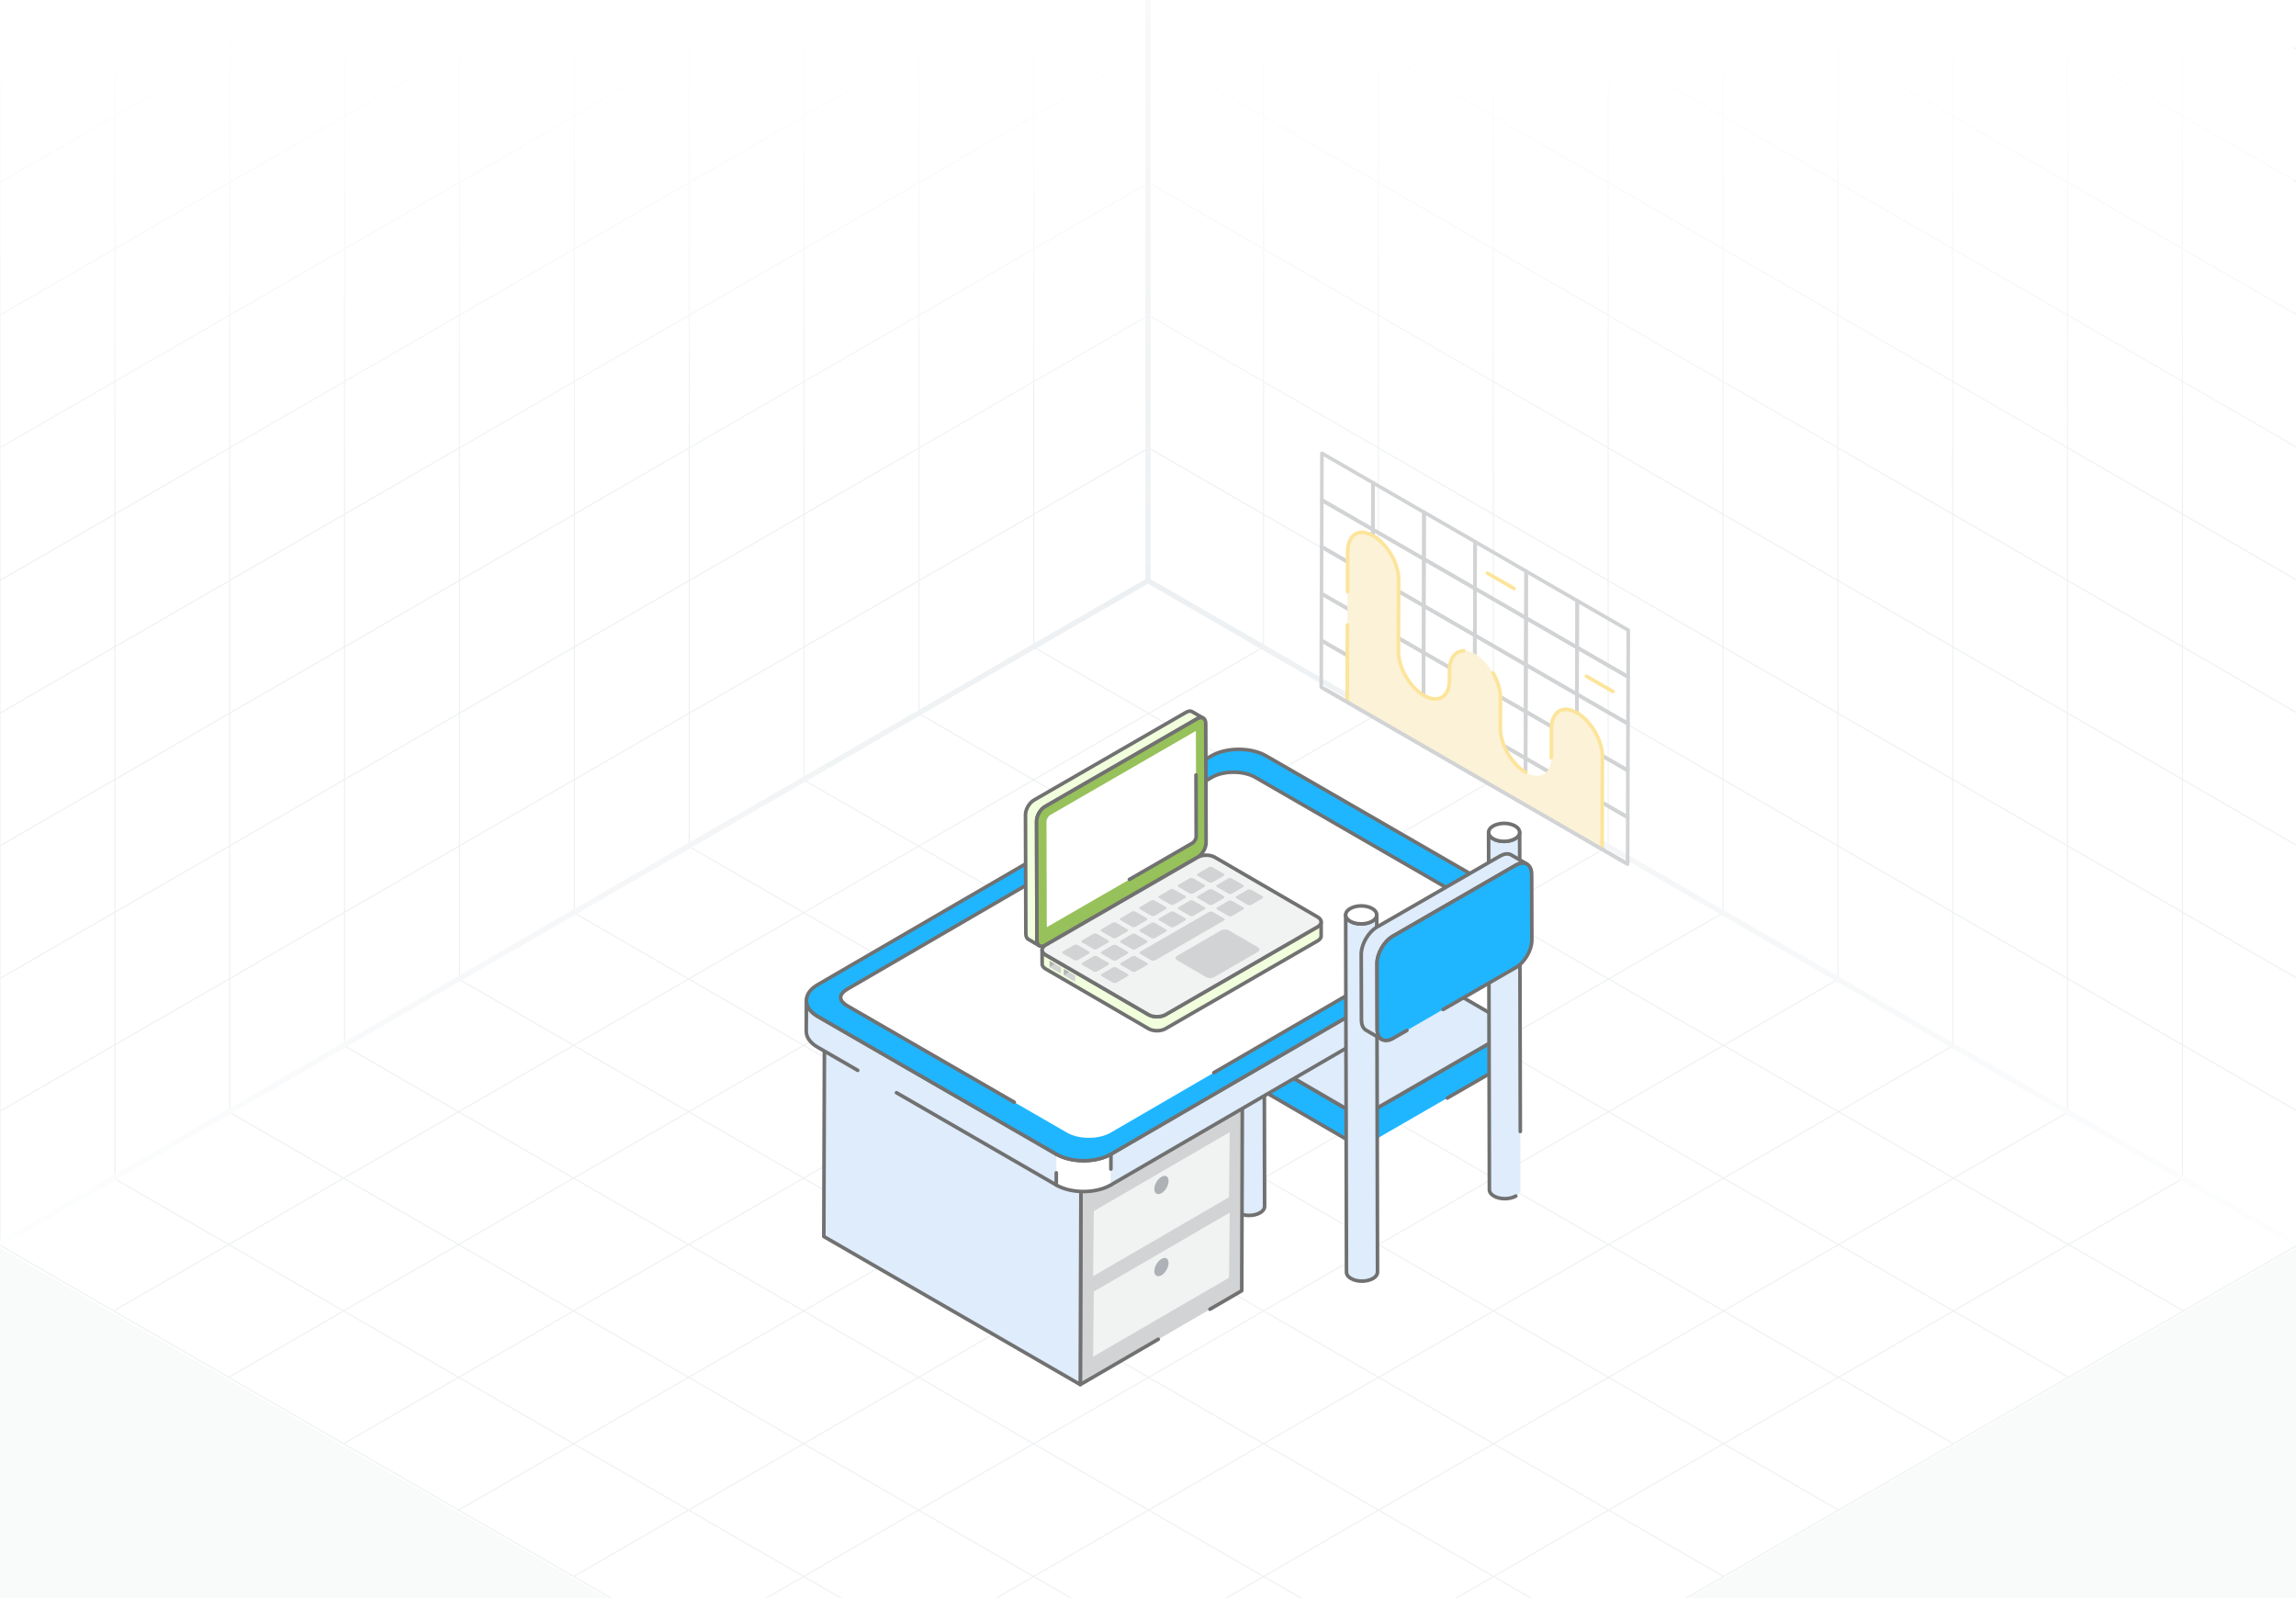 <svg width="431" height="300" viewBox="0 0 431 300" fill="none" xmlns="http://www.w3.org/2000/svg">
<rect x="0" y="0" width="431" height="300" fill="#333333" stroke="none"/>
<g clip-path="url(#clip0_2108_39805)">
<rect width="431" height="300" fill="white"/>
<path d="M237.193 121.463L21.336 246.088M258.779 133.925L42.922 258.55M280.365 146.388L64.507 271.013M301.95 158.85L86.093 283.475M323.536 171.313L107.679 295.938M345.122 183.775L129.265 308.4M366.707 196.238L150.85 320.863M388.293 208.7L172.436 333.325M409.879 221.163L194.022 345.788M194.022 121.463L409.879 246.088M172.436 133.925L388.293 258.55M150.85 146.388L366.707 271.013M129.265 158.85L345.122 283.475M107.679 171.313L323.536 295.938M86.093 183.775L301.95 308.4M64.507 196.238L280.365 320.863M42.922 208.7L258.779 333.325M21.336 221.163L237.193 345.788M215.607 109L-0.25 233.625L215.607 358.25L431.464 233.625L215.607 109Z" stroke="#EDF0F2" stroke-width="0.199"/>
<path d="M237.188 -127.629V121.454M258.75 -115.18V133.904M280.313 -102.731V146.353M301.876 -90.281V158.802M323.438 -77.832V171.251M345.001 -65.383V183.7M366.564 -52.934V196.15M388.126 -40.484V208.599M409.689 -28.035V221.048M215.625 -115.17L431.251 9.322M215.625 -90.261L431.251 34.23M215.625 -65.353L431.251 59.139M215.625 -40.445L431.251 84.047M215.625 -15.536L431.251 108.956M215.625 9.372L431.251 133.864M215.625 34.28L431.251 158.772M215.625 59.189L431.251 183.681M215.625 84.097L431.251 208.589M215.625 -140.078V109.005L431.251 233.497V-15.586L215.625 -140.078Z" stroke="#EDF0F2" stroke-width="0.199"/>
<path d="M194.062 -127.629V121.454M172.5 -115.18V133.904M150.937 -102.731V146.353M129.374 -90.281V158.802M107.812 -77.832V171.251M86.249 -65.383V183.7M64.686 -52.934V196.15M43.124 -40.484V208.599M21.561 -28.035V221.048M215.625 -115.17L-0.001 9.322M215.625 -90.261L-0.001 34.23M215.625 -65.353L-0.001 59.139M215.625 -40.445L-0.001 84.047M215.625 -15.536L-0.001 108.956M215.625 9.372L-0.001 133.864M215.625 34.28L-0.001 158.772M215.625 59.189L-0.001 183.681M215.625 84.097L-0.001 208.589M215.625 -140.078V109.005L-0.001 233.497V-15.586L215.625 -140.078Z" stroke="#EDF0F2" stroke-width="0.199"/>
<path d="M215.5 0L-0.5 0V184.5L215.5 60L215.5 0Z" fill="url(#paint0_linear_2108_39805)"/>
<path d="M214.5 0L430.5 0V184.5L214.5 60L214.5 0Z" fill="url(#paint1_linear_2108_39805)"/>
<path d="M215.5 418.5H431.5V234L215.5 358.5L215.5 418.5Z" fill="#F9FAFA"/>
<path d="M215.5 418.5H-0.5V234L215.5 358.5L215.5 418.5Z" fill="#F9FAFA"/>
<path d="M0 233.5L215.5 109M215.5 109L431 233.5M215.5 109V0" stroke="url(#paint2_radial_2108_39805)"/>
<path d="M237.323 196.852L237.389 226.457C237.39 226.891 237.102 227.326 236.527 227.658C235.384 228.319 233.544 228.319 232.408 227.658C231.843 227.33 231.561 226.902 231.559 226.474L231.494 196.852L237.323 196.852Z" fill="#DEECFB"/>
<path d="M234.467 228.5C233.664 228.5 232.863 228.318 232.24 227.955C231.586 227.575 231.226 227.052 231.224 226.48L231.158 196.858C231.158 196.768 231.194 196.683 231.257 196.618C231.32 196.555 231.406 196.52 231.496 196.52H237.325C237.511 196.52 237.662 196.671 237.663 196.857L237.728 226.461C237.73 227.04 237.364 227.571 236.698 227.957C236.072 228.318 235.268 228.5 234.467 228.5ZM231.834 197.195L231.899 226.478C231.9 226.8 232.142 227.116 232.58 227.372C233.619 227.978 235.314 227.978 236.36 227.371C236.808 227.112 237.054 226.79 237.053 226.463L236.988 197.195H231.834Z" fill="#717171"/>
<path d="M271.688 206.115L281.543 200.43C282.384 199.94 282.804 199.309 282.79 198.679L282.776 192.977C282.776 193.607 282.37 194.238 281.529 194.714L258.482 208.024C256.829 208.977 254.167 208.977 252.527 208.024L229.606 194.714C228.808 194.238 228.401 193.621 228.401 193.005L228.415 198.707C228.415 199.337 228.822 199.954 229.635 200.416L252.555 213.74C254.181 214.693 256.857 214.679 258.496 213.726" fill="#1FB6FF"/>
<path d="M255.494 214.788C254.362 214.788 253.235 214.538 252.379 214.037L229.46 200.714C228.566 200.205 228.073 199.494 228.073 198.712L228.059 193.017C228.059 193.015 228.059 193.013 228.059 193.012V193.011V193.01C228.059 192.823 228.21 192.672 228.396 192.672C228.396 192.672 228.396 192.672 228.396 192.672C228.582 192.672 228.733 192.823 228.734 193.009V193.016C228.737 193.529 229.106 194.03 229.774 194.429L252.692 207.737C254.234 208.633 256.754 208.634 258.308 207.736L281.356 194.427C282.051 194.032 282.433 193.52 282.433 192.982C282.433 192.796 282.584 192.645 282.77 192.645C282.771 192.645 282.771 192.645 282.771 192.645C282.957 192.645 283.108 192.795 283.109 192.982L283.123 198.684C283.14 199.457 282.638 200.185 281.708 200.727L271.852 206.413C271.689 206.506 271.484 206.451 271.391 206.29C271.298 206.128 271.353 205.922 271.515 205.829L281.369 200.143C282.076 199.731 282.46 199.216 282.448 198.692L282.437 194.46C282.232 194.662 281.982 194.848 281.691 195.012L258.646 208.322C256.873 209.343 254.109 209.341 252.353 208.322L229.432 195.011C229.163 194.851 228.931 194.673 228.738 194.484L228.749 198.711C228.749 199.24 229.121 199.744 229.797 200.128L252.72 213.453C254.226 214.338 256.79 214.33 258.322 213.439C258.482 213.345 258.69 213.399 258.783 213.562C258.877 213.723 258.822 213.929 258.661 214.024C257.784 214.533 256.636 214.788 255.494 214.788Z" fill="#717171"/>
<path d="M229.637 191.261C227.991 192.211 227.974 193.755 229.609 194.705L252.529 208.025C254.164 208.975 256.83 208.97 258.476 208.02L281.528 194.711C283.182 193.755 283.191 192.216 281.556 191.266L258.636 177.946C257.001 176.996 254.344 176.996 252.689 177.951L229.637 191.261Z" fill="#DEECFB"/>
<path d="M255.489 209.067C254.353 209.067 253.219 208.816 252.359 208.316L229.439 194.997C228.544 194.477 228.053 193.765 228.054 192.993C228.055 192.212 228.557 191.493 229.468 190.967L252.52 177.658C254.29 176.636 257.052 176.635 258.805 177.654L281.725 190.973C282.621 191.494 283.114 192.205 283.112 192.978C283.111 193.757 282.609 194.476 281.696 195.002L258.644 208.311C257.772 208.815 256.63 209.067 255.489 209.067ZM255.674 177.569C254.656 177.569 253.636 177.794 252.857 178.243L229.806 191.552C229.112 191.952 228.73 192.464 228.729 192.994C228.728 193.515 229.101 194.019 229.778 194.412L252.698 207.732C254.237 208.627 256.752 208.624 258.306 207.727L281.358 194.418C282.053 194.016 282.436 193.505 282.437 192.976C282.438 192.456 282.064 191.952 281.386 191.558L258.466 178.238C257.698 177.792 256.687 177.569 255.674 177.569Z" fill="#717171"/>
<path d="M217.431 251.42L202.791 259.928L202.94 214.001L233.249 196.387L233.1 242.314L227.128 245.785" fill="#D1D3D4"/>
<path d="M202.786 260.252C202.728 260.252 202.669 260.237 202.617 260.207C202.512 260.146 202.448 260.034 202.448 259.912L202.597 213.985C202.598 213.866 202.662 213.755 202.765 213.694L233.075 196.081C233.178 196.021 233.308 196.019 233.413 196.081C233.518 196.141 233.583 196.253 233.582 196.374L233.433 242.302C233.432 242.422 233.368 242.532 233.265 242.592L227.293 246.063C227.131 246.156 226.925 246.101 226.831 245.941C226.737 245.779 226.792 245.573 226.954 245.479L232.758 242.105L232.904 196.961L203.272 214.181L203.126 259.325L217.256 251.115C217.415 251.02 217.624 251.075 217.718 251.236C217.812 251.399 217.757 251.604 217.595 251.698L202.955 260.205C202.903 260.236 202.845 260.252 202.786 260.252Z" fill="#717171"/>
<path d="M205.325 242.46L230.839 227.633L230.707 239.855L205.193 254.683L205.325 242.46Z" fill="#F1F2F2"/>
<path d="M205.325 227.346L230.839 212.52L230.707 224.742L205.193 239.57L205.325 227.346Z" fill="#F1F2F2"/>
<path d="M202.941 214L202.792 259.928L154.646 232.131L154.795 186.203L202.941 214Z" fill="#DEECFB"/>
<path d="M202.788 260.251C202.73 260.251 202.671 260.237 202.619 260.206L154.474 232.41C154.369 232.349 154.304 232.237 154.305 232.116L154.453 186.188C154.454 186.068 154.518 185.956 154.623 185.896C154.727 185.837 154.855 185.836 154.96 185.897L203.106 213.694C203.211 213.754 203.275 213.866 203.275 213.987L203.126 259.915C203.125 260.035 203.061 260.146 202.956 260.206C202.904 260.237 202.846 260.251 202.788 260.251ZM154.981 231.922L202.452 259.329L202.599 214.181L155.127 186.773L154.981 231.922Z" fill="#717171"/>
<path d="M284.589 170.73L284.56 176.522C284.56 177.58 283.864 178.652 282.459 179.464L208.525 222.438L208.54 216.647L282.473 173.687C283.879 172.861 284.589 171.803 284.589 170.73Z" fill="#DEECFB"/>
<path d="M198.298 216.665L198.284 222.441L153.491 196.581C152.056 195.755 151.346 194.683 151.346 193.596L151.375 187.805C151.375 188.892 152.085 189.979 153.52 190.805L198.298 216.665Z" fill="#DEECFB"/>
<path d="M208.542 216.99C208.426 216.99 208.312 216.93 208.25 216.822C208.156 216.661 208.211 216.454 208.373 216.36L282.306 173.4C283.553 172.667 284.244 171.729 284.254 170.756V170.737C284.254 170.737 284.254 170.737 284.254 170.736V170.734C284.254 170.549 284.405 170.398 284.591 170.398H284.592C284.779 170.399 284.929 170.55 284.929 170.736C284.929 170.737 284.929 170.737 284.929 170.738C284.929 170.746 284.929 170.754 284.929 170.763L284.9 176.529C284.9 177.768 284.094 178.916 282.63 179.761L268.591 187.922C268.43 188.015 268.224 187.961 268.13 187.799C268.036 187.638 268.091 187.431 268.252 187.337L282.292 179.177C283.538 178.457 284.225 177.517 284.225 176.527L284.245 172.627C283.861 173.126 283.324 173.586 282.646 173.983L208.712 216.945C208.658 216.976 208.6 216.99 208.542 216.99Z" fill="#717171"/>
<path d="M208.528 222.774C208.412 222.774 208.299 222.714 208.236 222.607C208.142 222.445 208.197 222.239 208.359 222.145L253.609 195.843C253.768 195.749 253.976 195.803 254.071 195.966C254.164 196.126 254.11 196.334 253.948 196.427L208.698 222.728C208.644 222.76 208.586 222.774 208.528 222.774Z" fill="#717171"/>
<path d="M198.283 222.782C198.226 222.782 198.167 222.767 198.114 222.737L168.116 205.419C167.955 205.326 167.899 205.119 167.993 204.958C168.086 204.796 168.294 204.741 168.454 204.834L198.452 222.151C198.613 222.245 198.669 222.452 198.575 222.613C198.513 222.721 198.399 222.782 198.283 222.782Z" fill="#717171"/>
<path d="M198.3 217.004C198.242 217.004 198.184 216.99 198.131 216.959L153.353 191.099C152.649 190.694 152.094 190.22 151.705 189.699L151.685 193.6C151.685 194.6 152.387 195.557 153.661 196.291L161.181 200.633C161.343 200.726 161.398 200.932 161.305 201.094C161.211 201.256 161.006 201.312 160.843 201.217L153.324 196.876C151.832 196.016 151.01 194.852 151.01 193.598L151.039 187.804C151.039 187.619 151.19 187.469 151.376 187.469H151.377C151.564 187.469 151.714 187.62 151.714 187.806C151.714 188.819 152.416 189.78 153.69 190.514L198.469 216.374C198.63 216.467 198.686 216.674 198.592 216.835C198.53 216.943 198.416 217.004 198.3 217.004Z" fill="#717171"/>
<path d="M208.547 216.645L208.524 222.43C205.701 224.07 201.117 224.076 198.276 222.435L198.3 216.65C201.141 218.29 205.725 218.285 208.547 216.645Z" fill="white"/>
<path d="M203.398 224.004C201.483 224.004 199.567 223.583 198.106 222.74C198.002 222.679 197.937 222.567 197.938 222.446L197.949 220.163C197.95 219.977 198.101 219.828 198.287 219.828C198.46 219.797 198.626 219.98 198.625 220.167L198.614 222.249C201.363 223.736 205.683 223.699 208.353 222.15C208.512 222.054 208.72 222.11 208.815 222.271C208.908 222.434 208.854 222.639 208.692 222.733C207.234 223.58 205.316 224.004 203.398 224.004Z" fill="#717171"/>
<path d="M208.532 219.792C208.532 219.792 208.532 219.792 208.531 219.792C208.344 219.792 208.194 219.64 208.194 219.453L208.204 217.213C205.273 218.63 200.889 218.542 198.128 216.948C197.966 216.855 197.911 216.649 198.005 216.487C198.098 216.327 198.305 216.271 198.466 216.364C201.204 217.943 205.649 217.943 208.375 216.358C208.479 216.297 208.609 216.297 208.713 216.358C208.818 216.419 208.882 216.531 208.882 216.652L208.87 219.456C208.869 219.642 208.718 219.792 208.532 219.792Z" fill="#717171"/>
<path d="M282.457 167.753C285.298 169.393 285.304 172.048 282.481 173.688L208.547 216.654C205.725 218.294 201.141 218.3 198.3 216.66L153.512 190.801C150.671 189.161 150.656 186.5 153.478 184.86L227.412 141.894C230.234 140.254 234.828 140.254 237.669 141.894L282.457 167.753Z" fill="#1FB6FF"/>
<path d="M203.422 218.216C201.507 218.216 199.593 217.795 198.132 216.951L153.343 191.092C151.856 190.234 151.036 189.072 151.034 187.82C151.032 186.576 151.84 185.421 153.31 184.567L227.243 141.601C230.155 139.91 234.907 139.908 237.839 141.601L282.627 167.46C284.111 168.316 284.93 169.476 284.932 170.724C284.934 171.967 284.124 173.124 282.651 173.98L208.717 216.945C207.26 217.792 205.342 218.216 203.422 218.216ZM232.534 140.997C230.738 140.997 228.945 141.393 227.582 142.185L153.649 185.151C152.397 185.879 151.708 186.826 151.71 187.819C151.711 188.82 152.411 189.774 153.681 190.508L198.469 216.367C201.208 217.946 205.653 217.946 208.378 216.361L282.312 173.395C283.567 172.666 284.257 171.717 284.256 170.725C284.254 169.728 283.556 168.776 282.289 168.044L237.501 142.185C236.129 141.394 234.33 140.997 232.534 140.997Z" fill="#717171"/>
<path d="M204.397 213.597C202.864 213.597 201.381 213.249 200.327 212.641L159.111 188.845C158.28 188.364 157.802 187.782 157.802 187.246C157.801 186.718 158.268 186.143 159.084 185.669L227.492 145.914C228.539 145.305 230.02 144.957 231.558 144.957C233.096 144.957 234.584 145.306 235.638 145.916L276.855 169.712C277.684 170.191 278.16 170.771 278.161 171.303C278.162 171.832 277.693 172.407 276.874 172.883L208.465 212.639C207.417 213.248 205.934 213.597 204.397 213.597Z" fill="white"/>
<path d="M190.404 207.249C190.347 207.249 190.289 207.234 190.235 207.203L158.941 189.134C157.988 188.584 157.463 187.914 157.462 187.245C157.461 186.583 157.976 185.918 158.912 185.374L227.321 145.619C228.417 144.983 229.96 144.617 231.556 144.617C233.152 144.617 234.702 144.983 235.805 145.621L277.022 169.418C277.973 169.966 278.496 170.635 278.497 171.3C278.498 171.962 277.981 172.627 277.042 173.173L228.024 201.659C227.863 201.752 227.657 201.698 227.563 201.537C227.469 201.376 227.524 201.169 227.685 201.075L276.703 172.588C277.404 172.181 277.822 171.7 277.822 171.301C277.821 170.899 277.396 170.413 276.684 170.002L235.468 146.206C234.463 145.626 233.038 145.293 231.556 145.293C230.076 145.293 228.656 145.624 227.66 146.204L159.251 185.959C158.553 186.364 158.137 186.844 158.137 187.243C158.138 187.649 158.564 188.138 159.278 188.55L190.573 206.619C190.735 206.712 190.79 206.918 190.696 207.08C190.634 207.188 190.52 207.249 190.404 207.249Z" fill="#717171"/>
<path d="M218.028 236.325C218.767 235.899 219.357 236.235 219.359 237.084C219.362 237.933 218.775 238.965 218.037 239.392C217.298 239.818 216.693 239.474 216.69 238.625C216.688 237.776 217.289 236.752 218.028 236.325Z" fill="#AEB1B5"/>
<path d="M218.028 220.911C218.767 220.485 219.357 220.821 219.359 221.67C219.362 222.519 218.775 223.551 218.037 223.978C217.298 224.404 216.693 224.059 216.69 223.211C216.688 222.362 217.289 221.338 218.028 220.911Z" fill="#AEB1B5"/>
<path d="M222.649 133.706C223.095 133.449 223.496 133.422 223.789 133.593L225.874 134.809C225.585 134.638 225.18 134.661 224.733 134.918L196.184 151.404C195.3 151.913 194.583 153.153 194.588 154.162L194.651 176.504C194.651 177.009 194.831 177.361 195.115 177.528L193.031 176.311C192.742 176.144 192.567 175.793 192.567 175.288L192.499 152.946C192.499 151.936 193.211 150.696 194.095 150.187L222.649 133.706Z" fill="#F1FFDD"/>
<path d="M195.117 177.872C195.059 177.872 195.001 177.858 194.947 177.826L192.863 176.609C192.456 176.375 192.231 175.908 192.231 175.294L192.163 152.954C192.163 151.812 192.939 150.472 193.928 149.901L222.482 133.42C223.025 133.108 223.549 133.067 223.962 133.308L226.037 134.519C226.041 134.521 226.044 134.523 226.048 134.526C226.208 134.62 226.261 134.826 226.167 134.987C226.072 135.148 225.864 135.2 225.706 135.107L225.698 135.103C225.506 134.993 225.217 135.036 224.903 135.217L196.355 151.702C195.577 152.151 194.923 153.279 194.927 154.168L194.991 176.51C194.991 176.865 195.099 177.132 195.288 177.243C195.449 177.337 195.503 177.544 195.409 177.705C195.346 177.812 195.233 177.872 195.117 177.872ZM222.82 134.004L194.266 150.485C193.492 150.932 192.838 152.062 192.838 152.952L192.906 175.293C192.906 175.656 193.011 175.915 193.201 176.024L194.321 176.678C194.317 176.624 194.315 176.568 194.315 176.511L194.252 154.17C194.247 153.032 195.022 151.691 196.017 151.117L224.566 134.632C224.623 134.599 224.68 134.569 224.737 134.543L223.621 133.891C223.427 133.778 223.143 133.819 222.82 134.004Z" fill="#717171"/>
<path d="M224.735 134.927C225.619 134.416 226.338 134.826 226.341 135.838L226.404 158.179C226.407 159.194 225.692 160.428 224.809 160.938L196.257 177.423C195.373 177.933 194.654 177.527 194.651 176.511L194.588 154.171C194.585 153.159 195.299 151.921 196.183 151.411L224.735 134.927Z" fill="#97C15A"/>
<path d="M195.535 177.977C195.324 177.977 195.127 177.926 194.95 177.825C194.541 177.589 194.314 177.121 194.312 176.507L194.249 154.166C194.245 153.028 195.02 151.687 196.013 151.114L224.565 134.629C225.102 134.319 225.625 134.278 226.039 134.516C226.449 134.751 226.676 135.219 226.677 135.832L226.74 158.173C226.744 159.312 225.969 160.653 224.976 161.226L196.424 177.71C196.117 177.888 195.814 177.977 195.535 177.977ZM225.452 135.04C225.291 135.04 225.102 135.099 224.902 135.214L196.35 151.698C195.575 152.147 194.922 153.276 194.924 154.164L194.988 176.506C194.988 176.863 195.098 177.13 195.287 177.239C195.479 177.351 195.771 177.308 196.087 177.126L224.639 160.641C225.414 160.193 226.067 159.064 226.065 158.175L226.001 135.834C226.001 135.478 225.891 135.21 225.702 135.101C225.631 135.06 225.546 135.04 225.452 135.04Z" fill="#717171"/>
<path d="M196.442 154.162C196.441 153.813 196.803 153.192 197.11 153.015L224.49 137.207L224.549 157.095C224.55 157.444 224.188 158.066 223.881 158.243L196.502 174.051L196.442 154.162Z" fill="white"/>
<path d="M212.009 165.429C211.893 165.429 211.778 165.369 211.716 165.26C211.623 165.099 211.678 164.892 211.84 164.799L223.709 157.946C223.91 157.83 224.209 157.319 224.208 157.092L224.173 145.484C224.173 145.297 224.324 145.145 224.51 145.145C224.51 145.145 224.511 145.145 224.511 145.145C224.697 145.145 224.848 145.295 224.849 145.481L224.884 157.09C224.884 157.555 224.454 158.296 224.047 158.531L212.177 165.384C212.124 165.415 212.066 165.429 212.009 165.429Z" fill="#717171"/>
<path d="M247.342 176.615C247.788 176.358 248.009 176.02 248.009 175.686L247.996 173.051C247.996 173.384 247.775 173.722 247.333 173.979L218.779 190.465C217.895 190.975 216.471 190.975 215.596 190.465L196.279 179.24C195.842 178.983 195.626 178.654 195.621 178.321L195.635 180.961C195.635 181.29 195.851 181.623 196.288 181.876L215.605 193.101C216.48 193.61 217.904 193.61 218.788 193.101L247.342 176.615Z" fill="#F1FFDD"/>
<path d="M217.189 193.827C216.555 193.827 215.922 193.684 215.431 193.398L196.114 182.173C195.593 181.872 195.293 181.432 195.293 180.966L195.279 178.329C195.279 178.142 195.428 177.99 195.614 177.989C195.615 177.989 195.616 177.989 195.617 177.989C195.802 177.989 195.953 178.137 195.955 178.323C195.957 178.546 196.132 178.77 196.446 178.955L215.761 190.179C216.528 190.626 217.831 190.625 218.605 190.178L247.159 173.693C247.473 173.51 247.653 173.278 247.653 173.056C247.653 172.87 247.804 172.719 247.99 172.719H247.991C248.177 172.719 248.328 172.869 248.329 173.054V173.056V173.057L248.342 175.69C248.342 176.162 248.037 176.608 247.506 176.913L218.952 193.399C218.456 193.685 217.822 193.827 217.189 193.827ZM195.96 179.446L195.968 180.964C195.968 181.185 196.145 181.411 196.453 181.588L215.771 192.814C216.538 193.261 217.84 193.261 218.615 192.814L247.169 176.328C247.169 176.327 247.17 176.327 247.17 176.327C247.486 176.146 247.667 175.914 247.667 175.691L247.659 174.174C247.608 174.21 247.555 174.244 247.499 174.277L218.943 190.763C217.951 191.336 216.405 191.334 215.422 190.762L196.105 179.538C196.054 179.509 196.006 179.478 195.96 179.446Z" fill="#717171"/>
<path d="M196.285 177.403C195.401 177.913 195.397 178.738 196.275 179.248L215.591 190.473C216.466 190.981 217.891 190.983 218.775 190.473L247.327 173.988C248.211 173.478 248.215 172.651 247.34 172.142L228.024 160.917C227.146 160.407 225.721 160.408 224.837 160.919L196.285 177.403Z" fill="#F1F2F2"/>
<path d="M217.186 191.193C216.552 191.193 215.919 191.05 215.426 190.764L196.11 179.539C195.578 179.23 195.286 178.799 195.286 178.327C195.287 177.852 195.583 177.42 196.121 177.11L224.673 160.626C225.665 160.053 227.213 160.052 228.199 160.624L247.515 171.849C248.045 172.157 248.336 172.587 248.336 173.06C248.335 173.536 248.039 173.969 247.501 174.28L218.949 190.764C218.454 191.05 217.82 191.193 217.186 191.193ZM196.458 177.694C196.143 177.876 195.962 178.107 195.962 178.328C195.962 178.546 196.139 178.774 196.449 178.954L215.765 190.18C216.535 190.627 217.837 190.626 218.611 190.18L247.163 173.695C247.479 173.513 247.66 173.281 247.66 173.059C247.661 172.84 247.484 172.612 247.176 172.433L227.86 161.208C227.091 160.761 225.786 160.763 225.01 161.21L196.458 177.694Z" fill="#717171"/>
<path d="M229.695 164.008C229.886 164.119 229.89 164.299 229.7 164.409L227.615 165.621C227.425 165.731 227.114 165.73 226.923 165.619L224.827 164.409C224.636 164.299 224.632 164.119 224.822 164.008L226.907 162.797C227.097 162.686 227.408 162.688 227.599 162.798L229.695 164.008Z" fill="#D1D3D4"/>
<path d="M233.333 166.122C233.525 166.232 233.528 166.412 233.338 166.523L231.254 167.734C231.064 167.845 230.753 167.843 230.561 167.733L228.466 166.523C228.275 166.412 228.271 166.232 228.461 166.122L230.545 164.91C230.735 164.8 231.047 164.801 231.238 164.912L233.333 166.122Z" fill="#D1D3D4"/>
<path d="M226.088 166.09C226.279 166.201 226.283 166.381 226.093 166.491L224.009 167.703C223.819 167.813 223.507 167.812 223.316 167.701L221.221 166.491C221.029 166.381 221.026 166.201 221.216 166.09L223.3 164.879C223.49 164.768 223.802 164.77 223.993 164.88L226.088 166.09Z" fill="#D1D3D4"/>
<path d="M222.468 168.18C222.659 168.291 222.663 168.471 222.473 168.581L220.389 169.793C220.199 169.903 219.887 169.902 219.696 169.791L217.601 168.581C217.409 168.471 217.406 168.291 217.596 168.18L219.68 166.969C219.87 166.858 220.181 166.86 220.373 166.97L222.468 168.18Z" fill="#D1D3D4"/>
<path d="M218.856 170.27C219.047 170.38 219.051 170.561 218.861 170.671L216.776 171.883C216.586 171.993 216.275 171.991 216.084 171.881L213.988 170.671C213.797 170.561 213.793 170.38 213.983 170.27L216.068 169.059C216.258 168.948 216.569 168.95 216.76 169.06L218.856 170.27Z" fill="#D1D3D4"/>
<path d="M215.245 172.348C215.437 172.458 215.441 172.639 215.25 172.749L213.166 173.961C212.976 174.071 212.665 174.069 212.473 173.959L210.378 172.749C210.187 172.639 210.183 172.459 210.373 172.348L212.458 171.137C212.648 171.026 212.959 171.028 213.15 171.138L215.245 172.348Z" fill="#D1D3D4"/>
<path d="M211.624 174.434C211.816 174.544 211.819 174.725 211.629 174.835L209.545 176.047C209.355 176.157 209.044 176.155 208.852 176.045L206.757 174.835C206.566 174.725 206.562 174.545 206.752 174.434L208.836 173.223C209.026 173.112 209.338 173.114 209.529 173.224L211.624 174.434Z" fill="#D1D3D4"/>
<path d="M208.012 176.524C208.203 176.634 208.207 176.815 208.017 176.925L205.932 178.136C205.742 178.247 205.431 178.245 205.24 178.135L203.145 176.925C202.953 176.815 202.949 176.634 203.14 176.524L205.224 175.312C205.414 175.202 205.725 175.204 205.917 175.314L208.012 176.524Z" fill="#D1D3D4"/>
<path d="M204.399 178.606C204.59 178.716 204.594 178.897 204.404 179.007L202.319 180.218C202.129 180.329 201.818 180.327 201.627 180.217L199.531 179.007C199.34 178.897 199.336 178.716 199.526 178.606L201.611 177.395C201.801 177.284 202.112 177.286 202.303 177.396L204.399 178.606Z" fill="#D1D3D4"/>
<path d="M229.722 168.2C229.913 168.31 229.917 168.49 229.727 168.601L227.642 169.812C227.452 169.923 227.141 169.921 226.95 169.811L224.855 168.601C224.663 168.49 224.659 168.31 224.849 168.2L226.934 166.988C227.124 166.878 227.435 166.879 227.627 166.99L229.722 168.2Z" fill="#D1D3D4"/>
<path d="M226.107 170.293C226.298 170.404 226.302 170.584 226.112 170.695L224.027 171.906C223.837 172.016 223.526 172.015 223.335 171.904L221.239 170.695C221.048 170.584 221.044 170.404 221.234 170.293L223.319 169.082C223.509 168.972 223.82 168.973 224.011 169.084L226.107 170.293Z" fill="#D1D3D4"/>
<path d="M222.494 172.383C222.686 172.494 222.69 172.674 222.499 172.784L220.415 173.996C220.225 174.106 219.914 174.105 219.722 173.994L217.627 172.784C217.436 172.674 217.432 172.494 217.622 172.383L219.707 171.172C219.897 171.061 220.208 171.063 220.399 171.173L222.494 172.383Z" fill="#D1D3D4"/>
<path d="M218.883 174.473C219.074 174.583 219.078 174.764 218.888 174.874L216.804 176.086C216.614 176.196 216.302 176.194 216.111 176.084L214.016 174.874C213.824 174.764 213.821 174.584 214.011 174.473L216.095 173.262C216.285 173.151 216.596 173.153 216.788 173.263L218.883 174.473Z" fill="#D1D3D4"/>
<path d="M215.264 176.555C215.455 176.666 215.459 176.846 215.269 176.956L213.184 178.168C212.994 178.278 212.683 178.277 212.492 178.166L210.397 176.956C210.205 176.846 210.201 176.666 210.391 176.555L212.476 175.344C212.666 175.233 212.977 175.235 213.169 175.345L215.264 176.555Z" fill="#D1D3D4"/>
<path d="M211.652 178.641C211.843 178.751 211.847 178.932 211.657 179.042L209.572 180.254C209.382 180.364 209.071 180.362 208.88 180.252L206.784 179.042C206.593 178.932 206.589 178.752 206.779 178.641L208.864 177.43C209.054 177.319 209.365 177.321 209.556 177.431L211.652 178.641Z" fill="#D1D3D4"/>
<path d="M208.04 180.731C208.232 180.841 208.235 181.022 208.045 181.132L205.961 182.343C205.771 182.454 205.46 182.452 205.268 182.342L203.173 181.132C202.982 181.022 202.978 180.841 203.168 180.731L205.252 179.52C205.442 179.409 205.754 179.411 205.945 179.521L208.04 180.731Z" fill="#D1D3D4"/>
<path d="M236.971 168.235C237.162 168.345 237.166 168.526 236.976 168.636L234.891 169.847C234.701 169.958 234.39 169.956 234.199 169.846L232.104 168.636C231.912 168.526 231.908 168.345 232.099 168.235L234.183 167.023C234.373 166.913 234.684 166.915 234.876 167.025L236.971 168.235Z" fill="#D1D3D4"/>
<path d="M233.361 170.325C233.552 170.435 233.556 170.615 233.366 170.726L231.281 171.937C231.091 172.048 230.78 172.046 230.589 171.936L228.493 170.726C228.302 170.615 228.298 170.435 228.488 170.325L230.573 169.113C230.763 169.003 231.074 169.004 231.265 169.115L233.361 170.325Z" fill="#D1D3D4"/>
<path d="M216.823 180.279C216.633 180.39 216.322 180.388 216.131 180.278L214.035 179.068C213.844 178.957 213.84 178.777 214.03 178.667L226.957 171.195C227.147 171.085 227.458 171.086 227.649 171.197L229.745 172.407C229.936 172.517 229.94 172.697 229.75 172.808L216.823 180.279Z" fill="#D1D3D4"/>
<path d="M215.289 180.75C215.481 180.861 215.484 181.041 215.294 181.152L213.21 182.363C213.02 182.473 212.709 182.472 212.517 182.361L210.422 181.152C210.231 181.041 210.227 180.861 210.417 180.751L212.501 179.539C212.691 179.429 213.003 179.43 213.194 179.541L215.289 180.75Z" fill="#D1D3D4"/>
<path d="M211.669 182.84C211.861 182.951 211.864 183.131 211.674 183.241L209.59 184.453C209.4 184.563 209.088 184.562 208.897 184.451L206.802 183.241C206.611 183.131 206.607 182.951 206.797 182.84L208.881 181.629C209.071 181.518 209.383 181.52 209.574 181.63L211.669 182.84Z" fill="#D1D3D4"/>
<path d="M220.997 179.403C220.584 179.641 220.581 180.03 220.992 180.269L226.414 183.42C226.829 183.661 227.5 183.661 227.913 183.422L236.122 178.683C236.536 178.444 236.538 178.055 236.123 177.814L230.701 174.663C230.291 174.425 229.619 174.425 229.206 174.663L220.997 179.403Z" fill="#D1D3D4"/>
<path d="M252.608 171.755L252.756 238.824C252.757 239.253 253.04 239.681 253.604 240.009C254.74 240.669 256.58 240.669 257.724 240.009C258.299 239.677 258.587 239.242 258.585 238.807L258.438 171.738C258.439 172.173 258.151 172.608 257.576 172.94C256.432 173.6 254.593 173.6 253.457 172.94C252.892 172.612 252.61 172.184 252.608 171.755Z" fill="#DEECFB"/>
<path d="M255.66 240.834C254.858 240.834 254.057 240.653 253.434 240.29C252.78 239.91 252.419 239.386 252.417 238.815L252.27 171.746C252.27 171.746 252.27 171.746 252.27 171.746V171.746C252.269 171.559 252.42 171.408 252.607 171.407H252.607C252.793 171.407 252.944 171.557 252.945 171.744C252.946 172.066 253.188 172.383 253.625 172.637C254.663 173.241 256.36 173.241 257.406 172.637C257.854 172.378 258.1 172.056 258.099 171.73V171.729C258.098 171.542 258.249 171.391 258.436 171.391H258.437C258.623 171.391 258.774 171.541 258.774 171.727C258.774 171.728 258.774 171.728 258.774 171.729L258.922 238.795C258.924 239.375 258.558 239.906 257.892 240.291C257.265 240.653 256.462 240.834 255.66 240.834ZM252.948 172.992L253.093 238.813C253.094 239.135 253.335 239.452 253.773 239.707C254.812 240.309 256.508 240.31 257.554 239.706C257.995 239.451 258.247 239.12 258.247 238.798L258.101 172.978C257.994 173.065 257.875 173.147 257.743 173.222C256.49 173.946 254.532 173.946 253.286 173.222C253.163 173.15 253.05 173.073 252.948 172.992Z" fill="#717171"/>
<path d="M253.47 170.542C252.326 171.202 252.321 172.268 253.457 172.928C254.593 173.588 256.433 173.589 257.576 172.928C258.72 172.268 258.726 171.202 257.589 170.542C256.453 169.882 254.613 169.882 253.47 170.542Z" fill="white"/>
<path d="M255.512 173.772C254.71 173.772 253.909 173.591 253.286 173.229C252.63 172.847 252.269 172.321 252.27 171.747C252.27 171.17 252.636 170.641 253.3 170.259C254.554 169.533 256.512 169.534 257.758 170.259C258.414 170.64 258.775 171.166 258.774 171.74C258.773 172.318 258.407 172.846 257.743 173.229C257.117 173.591 256.314 173.772 255.512 173.772ZM255.532 170.39C254.847 170.39 254.161 170.541 253.637 170.843C253.192 171.101 252.946 171.422 252.945 171.748C252.944 172.071 253.186 172.39 253.625 172.645C254.663 173.248 256.36 173.248 257.406 172.645C257.852 172.387 258.098 172.065 258.099 171.739C258.099 171.416 257.857 171.097 257.419 170.843C256.9 170.541 256.216 170.39 255.532 170.39Z" fill="#717171"/>
<path d="M279.434 156.259L279.581 223.328C279.583 223.756 279.865 224.185 280.43 224.513C281.566 225.173 283.405 225.173 284.549 224.513C285.125 224.18 285.412 223.745 285.411 223.311L285.263 156.242C285.264 156.676 284.977 157.111 284.401 157.444C283.258 158.104 281.418 158.104 280.282 157.444C279.717 157.116 279.435 156.687 279.434 156.259Z" fill="#DEECFB"/>
<path d="M282.488 225.354C281.686 225.354 280.885 225.172 280.262 224.81C279.608 224.431 279.247 223.907 279.245 223.335L279.098 156.265C279.098 156.078 279.248 155.927 279.435 155.927H279.435C279.621 155.927 279.772 156.078 279.773 156.264C279.774 156.586 280.015 156.903 280.453 157.157C281.491 157.762 283.188 157.762 284.234 157.157C284.682 156.898 284.927 156.576 284.926 156.249V156.248C284.926 156.062 285.077 155.911 285.263 155.91H285.264C285.45 155.91 285.601 156.061 285.602 156.247C285.602 156.247 285.602 156.248 285.602 156.249L285.726 212.406C285.727 212.593 285.575 212.744 285.389 212.744H285.388C285.202 212.744 285.051 212.594 285.05 212.407L284.929 157.499C284.822 157.585 284.703 157.667 284.572 157.742C283.318 158.466 281.359 158.466 280.114 157.742C279.991 157.67 279.878 157.593 279.776 157.512L279.921 223.332C279.922 223.655 280.164 223.972 280.601 224.225C281.639 224.832 283.336 224.832 284.382 224.225C284.542 224.131 284.748 224.187 284.843 224.349C284.936 224.51 284.881 224.717 284.719 224.811C284.093 225.172 283.29 225.353 282.488 225.354Z" fill="#717171"/>
<path d="M280.295 155.05C279.152 155.71 279.146 156.776 280.282 157.436C281.418 158.096 283.258 158.096 284.401 157.436C285.545 156.776 285.551 155.71 284.415 155.05C283.279 154.39 281.439 154.39 280.295 155.05Z" fill="white"/>
<path d="M282.34 158.279C281.538 158.279 280.737 158.099 280.114 157.737C279.458 157.355 279.096 156.829 279.098 156.254C279.098 155.677 279.464 155.149 280.128 154.766C281.381 154.042 283.339 154.042 284.586 154.766C285.242 155.147 285.603 155.673 285.602 156.247C285.601 156.825 285.235 157.353 284.572 157.737C283.945 158.099 283.142 158.279 282.34 158.279ZM282.359 154.897C281.675 154.897 280.989 155.048 280.466 155.35C280.019 155.608 279.773 155.929 279.773 156.256C279.772 156.579 280.014 156.897 280.453 157.152C281.491 157.756 283.188 157.756 284.234 157.152C284.68 156.894 284.926 156.573 284.927 156.247C284.927 155.923 284.686 155.605 284.247 155.35C283.727 155.048 283.044 154.897 282.359 154.897Z" fill="#717171"/>
<path d="M255.524 179.154L255.567 191.469C255.567 192.422 255.903 193.08 256.435 193.388L259.405 195.112C258.859 194.804 258.537 194.145 258.523 193.192L258.495 180.877C258.495 178.986 259.812 176.688 261.465 175.735L284.526 162.425C285.367 161.935 286.109 161.893 286.656 162.215L283.686 160.492C283.153 160.17 282.397 160.226 281.57 160.702L258.495 174.012C256.856 174.965 255.524 177.262 255.524 179.154Z" fill="#DEECFB"/>
<path d="M259.407 195.449C259.35 195.449 259.294 195.435 259.241 195.405C259.23 195.399 259.218 195.392 259.207 195.385L256.268 193.681C255.599 193.293 255.231 192.508 255.231 191.469L255.188 179.155C255.188 179.154 255.188 179.154 255.188 179.153C255.188 177.129 256.567 174.743 258.327 173.72L281.403 160.409C282.315 159.884 283.211 159.809 283.862 160.203L286.807 161.911C286.814 161.916 286.822 161.92 286.829 161.924C286.99 162.019 287.043 162.225 286.949 162.386C286.856 162.546 286.647 162.599 286.488 162.507L286.471 162.498C286.015 162.238 285.388 162.315 284.698 162.717L261.636 176.028C260.091 176.918 258.834 179.093 258.834 180.877L258.862 193.191C258.874 193.972 259.118 194.545 259.55 194.803L259.577 194.819C259.737 194.912 259.792 195.118 259.7 195.279C259.638 195.388 259.524 195.449 259.407 195.449ZM255.864 179.152L255.906 191.468C255.906 192.257 256.155 192.834 256.606 193.096L258.299 194.078C258.23 193.812 258.191 193.516 258.187 193.196L258.158 180.877C258.158 178.844 259.538 176.457 261.298 175.442L284.359 162.133C284.648 161.964 284.933 161.842 285.209 161.765L283.518 160.784C283.077 160.517 282.431 160.595 281.741 160.994L258.665 174.305C257.121 175.202 255.865 177.376 255.864 179.153V179.152Z" fill="#717171"/>
<path d="M270.889 189.496L284.582 181.591C286.228 180.64 287.557 178.329 287.552 176.438L287.517 164.124C287.511 162.232 286.174 161.47 284.528 162.421L261.458 175.74C259.812 176.69 258.484 178.991 258.489 180.883L258.524 193.197C258.53 195.088 259.867 195.86 261.513 194.91L264.096 193.418" fill="#1FB6FF"/>
<path d="M260.185 195.664C259.843 195.664 259.524 195.582 259.239 195.418C258.566 195.031 258.194 194.245 258.191 193.205L258.156 180.891C258.15 178.862 259.529 176.474 261.295 175.455L284.364 162.136C285.272 161.611 286.143 161.537 286.816 161.925C287.486 162.31 287.857 163.093 287.859 164.13L287.894 176.445C287.899 178.445 286.492 180.888 284.756 181.89L271.063 189.796C270.901 189.89 270.694 189.834 270.602 189.673C270.508 189.511 270.564 189.305 270.725 189.212L284.418 181.306C285.968 180.411 287.224 178.231 287.219 176.446L287.184 164.132C287.182 163.346 286.931 162.77 286.479 162.51C286.024 162.247 285.392 162.322 284.702 162.72L261.632 176.04C260.083 176.934 258.826 179.11 258.832 180.89L258.867 193.203C258.869 193.992 259.121 194.571 259.576 194.832C260.032 195.095 260.662 195.02 261.349 194.625L263.932 193.133C264.094 193.038 264.3 193.094 264.393 193.257C264.487 193.418 264.432 193.625 264.27 193.718L261.686 195.209C261.164 195.511 260.653 195.664 260.185 195.664Z" fill="#717171"/>
<path d="M305.58 144.983C305.522 144.983 305.463 144.968 305.411 144.937L295.829 139.406C295.724 139.345 295.659 139.233 295.66 139.113L295.685 130.329C295.686 130.208 295.75 130.097 295.855 130.037C295.959 129.978 296.088 129.977 296.192 130.038L305.774 135.57C305.878 135.63 305.943 135.742 305.942 135.863L305.917 144.646C305.917 144.767 305.853 144.878 305.748 144.938C305.696 144.968 305.638 144.983 305.58 144.983ZM296.336 138.919L305.244 144.061L305.266 136.057L296.359 130.913L296.336 138.919Z" fill="#D1D3D4"/>
<path d="M276.88 110.804C276.821 110.804 276.763 110.789 276.711 110.758L267.123 105.223C267.018 105.163 266.953 105.051 266.954 104.93L266.979 96.153C266.98 96.033 267.044 95.921 267.149 95.861C267.253 95.802 267.381 95.801 267.486 95.862L277.073 101.397C277.178 101.457 277.242 101.569 277.242 101.69L277.217 110.467C277.216 110.588 277.153 110.699 277.048 110.759C276.996 110.789 276.938 110.804 276.88 110.804ZM267.63 104.736L276.543 109.882L276.566 101.884L267.653 96.738L267.63 104.736Z" fill="#D1D3D4"/>
<path d="M257.688 108.536C257.63 108.536 257.571 108.521 257.519 108.491L247.932 102.956C247.827 102.896 247.762 102.784 247.763 102.663L247.788 93.88C247.788 93.759 247.852 93.648 247.957 93.588C248.061 93.528 248.19 93.528 248.294 93.588L257.881 99.124C257.986 99.184 258.051 99.296 258.05 99.416L258.026 108.199C258.025 108.32 257.961 108.432 257.856 108.492C257.804 108.521 257.746 108.536 257.688 108.536ZM248.439 102.469L257.352 107.615L257.374 99.61L248.461 94.464L248.439 102.469Z" fill="#D1D3D4"/>
<path d="M257.708 99.737C257.65 99.737 257.591 99.722 257.539 99.692L247.952 94.157C247.847 94.097 247.783 93.985 247.783 93.864L247.808 85.087C247.809 84.966 247.873 84.855 247.978 84.795C248.082 84.735 248.211 84.735 248.315 84.795L257.902 90.331C258.007 90.391 258.071 90.503 258.071 90.624L258.046 99.401C258.045 99.521 257.981 99.633 257.876 99.693C257.824 99.722 257.766 99.737 257.708 99.737ZM248.459 93.67L257.372 98.816L257.395 90.817L248.482 85.671L248.459 93.67Z" fill="#D1D3D4"/>
<path d="M267.296 105.285C267.238 105.285 267.18 105.27 267.128 105.239L257.546 99.708C257.441 99.647 257.376 99.535 257.377 99.415L257.402 90.638C257.403 90.517 257.467 90.405 257.572 90.346C257.676 90.286 257.804 90.285 257.909 90.346L267.49 95.878C267.595 95.938 267.66 96.05 267.659 96.171L267.634 104.948C267.633 105.069 267.57 105.18 267.465 105.24C267.412 105.27 267.355 105.285 267.296 105.285ZM258.053 99.221L266.961 104.363L266.983 96.365L258.075 91.222L258.053 99.221Z" fill="#D1D3D4"/>
<path d="M286.413 133.92C286.355 133.92 286.296 133.905 286.244 133.875L276.662 128.343C276.557 128.283 276.492 128.171 276.493 128.05L276.518 119.267C276.519 119.146 276.583 119.034 276.688 118.974C276.792 118.915 276.921 118.914 277.025 118.975L286.607 124.507C286.711 124.567 286.776 124.679 286.775 124.8L286.75 133.583C286.75 133.704 286.686 133.816 286.581 133.876C286.529 133.905 286.471 133.92 286.413 133.92ZM277.169 127.856L286.077 132.999L286.099 124.994L277.192 119.851L277.169 127.856Z" fill="#D1D3D4"/>
<path d="M257.633 126.099C257.575 126.099 257.516 126.084 257.464 126.053L247.877 120.518C247.772 120.458 247.707 120.346 247.708 120.225L247.732 111.442C247.733 111.322 247.797 111.21 247.902 111.15C248.006 111.091 248.135 111.09 248.239 111.151L257.827 116.686C257.932 116.746 257.996 116.858 257.996 116.979L257.971 125.762C257.97 125.883 257.906 125.994 257.801 126.054C257.749 126.084 257.691 126.099 257.633 126.099ZM248.384 120.031L257.297 125.177L257.319 117.173L248.406 112.027L248.384 120.031Z" fill="#D1D3D4"/>
<path d="M257.66 117.311C257.602 117.311 257.543 117.295 257.491 117.265L247.903 111.73C247.798 111.67 247.734 111.558 247.734 111.437L247.759 102.653C247.76 102.533 247.824 102.421 247.929 102.361C248.033 102.302 248.162 102.301 248.266 102.362L257.854 107.897C257.959 107.957 258.023 108.069 258.023 108.19L257.998 116.974C257.997 117.094 257.933 117.206 257.828 117.266C257.776 117.295 257.718 117.311 257.66 117.311ZM248.41 111.243L257.324 116.389L257.347 108.384L248.433 103.238L248.41 111.243Z" fill="#D1D3D4"/>
<path d="M267.242 122.85C267.184 122.85 267.125 122.835 267.073 122.805L257.491 117.273C257.386 117.213 257.322 117.101 257.322 116.98L257.347 108.196C257.348 108.076 257.412 107.964 257.517 107.904C257.621 107.845 257.75 107.844 257.854 107.905L267.435 113.437C267.54 113.497 267.605 113.609 267.604 113.73L267.579 122.513C267.579 122.634 267.515 122.745 267.41 122.805C267.358 122.835 267.3 122.85 267.242 122.85ZM257.998 116.786L266.905 121.929L266.928 113.923L258.021 108.781L257.998 116.786Z" fill="#D1D3D4"/>
<path d="M276.826 128.389C276.768 128.389 276.709 128.373 276.657 128.343L267.07 122.808C266.965 122.748 266.901 122.636 266.901 122.515L266.926 113.731C266.926 113.611 266.99 113.499 267.095 113.439C267.2 113.38 267.328 113.379 267.432 113.44L277.02 118.975C277.125 119.035 277.19 119.147 277.189 119.268L277.164 128.052C277.163 128.172 277.099 128.284 276.994 128.344C276.942 128.374 276.884 128.389 276.826 128.389ZM267.577 122.321L276.49 127.467L276.513 119.462L267.6 114.316L267.577 122.321Z" fill="#D1D3D4"/>
<path d="M267.268 114.064C267.21 114.064 267.152 114.049 267.1 114.019L257.518 108.487C257.414 108.427 257.349 108.315 257.35 108.194L257.374 99.411C257.375 99.29 257.439 99.179 257.544 99.119C257.648 99.06 257.776 99.059 257.881 99.12L267.462 104.651C267.567 104.712 267.632 104.824 267.631 104.944L267.606 113.727C267.606 113.848 267.542 113.96 267.437 114.02C267.385 114.049 267.326 114.064 267.268 114.064ZM258.026 108L266.933 113.143L266.955 105.138L258.048 99.995L258.026 108Z" fill="#D1D3D4"/>
<path d="M276.859 119.603C276.801 119.603 276.742 119.588 276.69 119.557L267.102 114.022C266.998 113.962 266.933 113.85 266.934 113.729L266.959 104.946C266.959 104.826 267.023 104.714 267.128 104.654C267.232 104.595 267.361 104.594 267.465 104.655L277.053 110.19C277.158 110.25 277.222 110.362 277.222 110.483L277.197 119.266C277.196 119.387 277.132 119.498 277.027 119.558C276.975 119.588 276.917 119.603 276.859 119.603ZM267.61 113.535L276.523 118.681L276.546 110.677L267.632 105.531L267.61 113.535Z" fill="#D1D3D4"/>
<path d="M286.435 125.127C286.377 125.127 286.318 125.112 286.266 125.081L276.684 119.549C276.58 119.489 276.515 119.377 276.516 119.257L276.541 110.474C276.541 110.353 276.605 110.241 276.71 110.181C276.814 110.122 276.943 110.121 277.047 110.182L286.628 115.714C286.733 115.774 286.798 115.886 286.797 116.007L286.773 124.79C286.772 124.911 286.708 125.022 286.603 125.082C286.551 125.112 286.493 125.127 286.435 125.127ZM277.192 119.063L286.099 124.205L286.121 116.201L277.214 111.058L277.192 119.063Z" fill="#D1D3D4"/>
<path d="M286.467 116.347C286.409 116.347 286.35 116.332 286.298 116.302L276.717 110.77C276.612 110.71 276.547 110.598 276.548 110.477L276.572 101.7C276.573 101.579 276.637 101.468 276.742 101.408C276.846 101.349 276.975 101.348 277.079 101.409L286.661 106.941C286.766 107.001 286.83 107.113 286.829 107.233L286.804 116.01C286.804 116.131 286.74 116.243 286.635 116.303C286.583 116.332 286.525 116.347 286.467 116.347ZM277.224 110.283L286.131 115.426L286.153 107.427L277.246 102.284L277.224 110.283Z" fill="#D1D3D4"/>
<path d="M296.024 130.665C295.966 130.665 295.908 130.65 295.855 130.62L286.268 125.085C286.164 125.025 286.099 124.912 286.1 124.792L286.124 116.009C286.125 115.888 286.189 115.777 286.294 115.717C286.398 115.657 286.526 115.657 286.631 115.717L296.218 121.253C296.323 121.313 296.388 121.425 296.387 121.545L296.362 130.328C296.361 130.449 296.298 130.561 296.193 130.621C296.14 130.65 296.082 130.665 296.024 130.665ZM286.776 124.598L295.689 129.744L295.711 121.739L286.798 116.593L286.776 124.598Z" fill="#D1D3D4"/>
<path d="M296.047 121.886C295.988 121.886 295.93 121.871 295.878 121.84L286.29 116.305C286.185 116.245 286.12 116.133 286.121 116.012L286.146 107.235C286.147 107.115 286.211 107.003 286.316 106.943C286.42 106.884 286.549 106.883 286.653 106.944L296.24 112.479C296.345 112.539 296.409 112.651 296.409 112.772L296.384 121.549C296.383 121.67 296.32 121.781 296.215 121.841C296.163 121.871 296.105 121.886 296.047 121.886ZM286.797 115.818L295.71 120.965L295.733 112.966L286.82 107.82L286.797 115.818Z" fill="#D1D3D4"/>
<path d="M305.606 136.194C305.548 136.194 305.489 136.179 305.437 136.148L295.855 130.616C295.75 130.556 295.686 130.444 295.687 130.323L295.712 121.54C295.712 121.419 295.776 121.308 295.881 121.248C295.985 121.188 296.114 121.188 296.218 121.249L305.8 126.78C305.905 126.84 305.969 126.953 305.969 127.073L305.944 135.857C305.943 135.978 305.879 136.089 305.774 136.149C305.722 136.179 305.664 136.194 305.606 136.194ZM296.363 130.129L305.27 135.272L305.293 127.267L296.385 122.124L296.363 130.129Z" fill="#D1D3D4"/>
<path d="M305.634 127.418C305.576 127.418 305.518 127.403 305.465 127.372L295.884 121.84C295.779 121.78 295.714 121.668 295.715 121.548L295.739 112.77C295.74 112.65 295.804 112.538 295.909 112.478C296.013 112.419 296.142 112.418 296.246 112.479L305.828 118.011C305.933 118.071 305.997 118.183 305.996 118.304L305.972 127.081C305.971 127.202 305.907 127.313 305.803 127.373C305.75 127.403 305.692 127.418 305.634 127.418ZM296.391 121.354L305.298 126.496L305.32 118.498L296.413 113.355L296.391 121.354Z" fill="#D1D3D4"/>
<path d="M305.552 153.768C305.494 153.768 305.436 153.753 305.383 153.723L295.802 148.191C295.697 148.131 295.632 148.019 295.633 147.898L295.658 139.114C295.659 138.993 295.723 138.882 295.827 138.822C295.932 138.763 296.06 138.762 296.164 138.823L305.746 144.355C305.851 144.415 305.916 144.527 305.915 144.647L305.89 153.431C305.889 153.552 305.825 153.663 305.72 153.723C305.668 153.753 305.61 153.768 305.552 153.768ZM296.309 147.704L305.217 152.847L305.239 144.841L296.331 139.699L296.309 147.704Z" fill="#D1D3D4"/>
<path d="M276.804 137.161C276.746 137.161 276.687 137.146 276.635 137.116L267.048 131.581C266.943 131.521 266.878 131.409 266.879 131.288L266.904 122.505C266.905 122.384 266.969 122.273 267.073 122.213C267.178 122.153 267.306 122.153 267.411 122.213L276.998 127.749C277.102 127.809 277.167 127.921 277.166 128.041L277.141 136.824C277.141 136.945 277.077 137.057 276.972 137.117C276.92 137.146 276.862 137.161 276.804 137.161ZM267.555 131.094L276.468 136.24L276.49 128.235L267.577 123.089L267.555 131.094Z" fill="#D1D3D4"/>
<path d="M286.385 142.698C286.327 142.698 286.269 142.683 286.216 142.652L276.635 137.12C276.53 137.06 276.465 136.948 276.466 136.827L276.491 128.044C276.492 127.923 276.555 127.812 276.66 127.752C276.765 127.692 276.893 127.692 276.997 127.752L286.579 133.284C286.684 133.344 286.749 133.456 286.748 133.577L286.723 142.361C286.722 142.482 286.658 142.593 286.553 142.653C286.501 142.683 286.443 142.698 286.385 142.698ZM277.142 136.633L286.05 141.776L286.072 133.771L277.164 128.628L277.142 136.633Z" fill="#D1D3D4"/>
<path d="M295.971 148.236C295.913 148.236 295.854 148.221 295.802 148.191L286.215 142.656C286.11 142.596 286.045 142.483 286.046 142.363L286.071 133.579C286.072 133.458 286.136 133.347 286.24 133.287C286.345 133.228 286.473 133.227 286.578 133.288L296.165 138.823C296.269 138.883 296.334 138.995 296.333 139.116L296.308 147.899C296.308 148.02 296.244 148.131 296.139 148.191C296.087 148.221 296.029 148.236 295.971 148.236ZM286.722 142.169L295.635 147.315L295.657 139.309L286.744 134.163L286.722 142.169Z" fill="#D1D3D4"/>
<path d="M295.997 139.455C295.939 139.455 295.88 139.44 295.828 139.41L286.241 133.874C286.136 133.814 286.072 133.702 286.072 133.581L286.097 124.798C286.098 124.677 286.162 124.566 286.267 124.506C286.371 124.446 286.5 124.446 286.604 124.506L296.191 130.042C296.296 130.102 296.36 130.214 296.36 130.334L296.335 139.118C296.334 139.239 296.27 139.35 296.165 139.41C296.113 139.44 296.055 139.455 295.997 139.455ZM286.748 133.388L295.661 138.534L295.684 130.528L286.771 125.382L286.748 133.388Z" fill="#D1D3D4"/>
<path d="M267.214 131.623C267.156 131.623 267.098 131.608 267.046 131.577L257.464 126.046C257.359 125.985 257.294 125.873 257.295 125.753L257.32 116.97C257.321 116.849 257.385 116.737 257.49 116.678C257.594 116.618 257.722 116.617 257.827 116.678L267.408 122.21C267.513 122.27 267.578 122.382 267.577 122.503L267.552 131.286C267.551 131.407 267.487 131.518 267.383 131.578C267.33 131.608 267.272 131.623 267.214 131.623ZM257.971 125.559L266.879 130.701L266.901 122.697L257.993 117.554L257.971 125.559Z" fill="#D1D3D4"/>
<path d="M257.605 134.881C257.547 134.881 257.489 134.866 257.437 134.835L247.85 129.3C247.745 129.24 247.68 129.128 247.681 129.007L247.706 120.224C247.706 120.103 247.77 119.991 247.875 119.931C247.979 119.872 248.108 119.871 248.212 119.932L257.799 125.467C257.904 125.527 257.969 125.639 257.968 125.76L257.943 134.544C257.942 134.665 257.879 134.776 257.774 134.836C257.722 134.866 257.663 134.881 257.605 134.881ZM248.357 128.813L257.27 133.959L257.292 125.954L248.379 120.808L248.357 128.813Z" fill="#D1D3D4"/>
<path d="M305.531 162.553C305.473 162.553 305.414 162.537 305.362 162.507L295.78 156.975C295.675 156.915 295.611 156.803 295.611 156.682L295.636 147.899C295.636 147.779 295.7 147.667 295.805 147.607C295.91 147.548 296.038 147.547 296.142 147.608L305.724 153.14C305.829 153.2 305.894 153.312 305.893 153.433L305.869 162.216C305.868 162.336 305.804 162.448 305.699 162.508C305.647 162.537 305.589 162.553 305.531 162.553ZM296.287 156.488L305.194 161.631L305.217 153.626L296.31 148.484L296.287 156.488Z" fill="#D1D3D4"/>
<path d="M276.776 145.939C276.718 145.939 276.66 145.924 276.607 145.894L267.02 140.359C266.916 140.299 266.851 140.187 266.852 140.066L266.877 131.282C266.877 131.161 266.941 131.05 267.046 130.99C267.15 130.931 267.279 130.93 267.383 130.991L276.97 136.526C277.075 136.586 277.14 136.698 277.139 136.819L277.114 145.602C277.113 145.723 277.049 145.835 276.944 145.895C276.892 145.924 276.834 145.939 276.776 145.939ZM267.528 139.872L276.441 145.018L276.463 137.013L267.55 131.867L267.528 139.872Z" fill="#D1D3D4"/>
<path d="M286.36 151.471C286.302 151.471 286.243 151.456 286.191 151.426L276.609 145.894C276.504 145.834 276.44 145.722 276.44 145.601L276.466 136.817C276.466 136.697 276.53 136.585 276.635 136.525C276.739 136.466 276.868 136.465 276.972 136.526L286.554 142.058C286.659 142.118 286.723 142.231 286.723 142.351L286.698 151.134C286.697 151.255 286.633 151.366 286.528 151.426C286.476 151.456 286.418 151.471 286.36 151.471ZM277.116 145.407L286.024 150.55L286.047 142.545L277.139 137.402L277.116 145.407Z" fill="#D1D3D4"/>
<path d="M295.947 157.009C295.889 157.009 295.83 156.994 295.778 156.964L286.19 151.428C286.085 151.368 286.021 151.256 286.021 151.136L286.047 142.352C286.047 142.232 286.111 142.12 286.216 142.06C286.32 142.001 286.449 142 286.553 142.061L296.14 147.596C296.245 147.656 296.31 147.768 296.309 147.889L296.285 156.672C296.284 156.793 296.22 156.904 296.115 156.964C296.063 156.994 296.005 157.009 295.947 157.009ZM286.698 150.941L295.611 156.088L295.633 148.083L286.72 142.937L286.698 150.941Z" fill="#D1D3D4"/>
<path d="M267.193 140.409C267.135 140.409 267.076 140.394 267.024 140.363L257.442 134.831C257.337 134.771 257.273 134.659 257.273 134.539L257.298 125.755C257.299 125.634 257.363 125.523 257.468 125.463C257.572 125.403 257.701 125.403 257.805 125.463L267.387 130.995C267.492 131.055 267.556 131.167 267.556 131.288L267.531 140.072C267.53 140.193 267.466 140.304 267.361 140.364C267.309 140.394 267.251 140.409 267.193 140.409ZM257.95 134.345L266.857 139.487L266.88 131.482L257.972 126.339L257.95 134.345Z" fill="#D1D3D4"/>
<path d="M284.209 110.813C284.152 110.813 284.094 110.799 284.04 110.768L279.044 107.883C278.882 107.79 278.827 107.584 278.921 107.422C279.014 107.261 279.221 107.206 279.382 107.299L284.378 110.183C284.54 110.276 284.595 110.483 284.501 110.644C284.439 110.753 284.325 110.813 284.209 110.813Z" fill="#FCE49A"/>
<path d="M302.777 130.153C302.719 130.153 302.661 130.139 302.608 130.108L297.612 127.223C297.451 127.13 297.395 126.924 297.489 126.762C297.583 126.601 297.788 126.546 297.95 126.639L302.946 129.523C303.107 129.616 303.163 129.823 303.069 129.984C303.007 130.092 302.893 130.153 302.777 130.153Z" fill="#FCE49A"/>
<path d="M252.891 131.782L252.982 103.559C252.99 100.943 254.49 99.386 256.711 100.105C257.073 100.221 257.432 100.384 257.783 100.587C259.093 101.343 260.295 102.652 261.161 104.13C262.023 105.632 262.557 107.303 262.553 108.84L262.515 122.283C262.506 125.321 264.645 129.025 267.288 130.551C269.932 132.078 272.076 130.846 272.085 127.809L272.09 125.84C272.099 122.749 274.243 121.233 276.9 122.766C276.991 122.819 277.082 122.874 277.173 122.934C278.372 123.711 279.464 124.933 280.269 126.327C281.131 127.829 281.666 129.5 281.661 131.009L281.645 136.718C281.637 139.756 283.775 143.46 286.419 144.986C289.054 146.508 291.207 145.281 291.215 142.243L291.231 136.797C291.238 134.19 292.722 132.624 294.934 133.32C295.306 133.438 295.675 133.604 296.035 133.812C297.35 134.571 298.554 135.881 299.409 137.377C300.271 138.88 300.806 140.55 300.801 142.059L300.74 159.408" fill="#FCF2D7"/>
<path d="M300.742 159.746C300.741 159.746 300.741 159.746 300.74 159.746C300.554 159.745 300.403 159.594 300.404 159.407L300.465 142.058C300.469 140.67 299.99 139.067 299.118 137.546C298.27 136.061 297.085 134.807 295.868 134.105C295.522 133.906 295.174 133.75 294.833 133.642C294.009 133.384 293.277 133.464 292.714 133.875C291.991 134.404 291.573 135.47 291.57 136.798L291.554 142.244C291.554 142.431 291.403 142.581 291.217 142.581H291.216C291.029 142.58 290.878 142.429 290.879 142.243L290.894 136.796C290.899 135.228 291.403 133.997 292.315 133.33C293.058 132.786 293.999 132.672 295.036 132.998C295.424 133.121 295.817 133.296 296.205 133.52C297.543 134.292 298.785 135.602 299.704 137.21C300.634 138.832 301.145 140.554 301.141 142.06L301.079 159.41C301.079 159.596 300.928 159.746 300.742 159.746Z" fill="#FCE49A"/>
<path d="M286.417 145.324C286.359 145.324 286.301 145.309 286.248 145.278C283.514 143.7 281.297 139.86 281.306 136.717L281.322 131.008C281.326 129.62 280.847 128.017 279.975 126.494C279.882 126.332 279.938 126.126 280.099 126.033C280.26 125.94 280.467 125.996 280.56 126.158C281.492 127.782 282.002 129.505 281.997 131.01L281.981 136.719C281.972 139.645 284.038 143.223 286.586 144.694C286.747 144.787 286.803 144.993 286.709 145.155C286.647 145.263 286.533 145.324 286.417 145.324Z" fill="#FCE49A"/>
<path d="M269.429 131.546C268.712 131.546 267.925 131.31 267.117 130.843C264.382 129.264 262.165 125.424 262.174 122.282L262.212 108.838C262.216 107.431 261.738 105.819 260.865 104.297C259.999 102.819 258.813 101.572 257.611 100.878C257.276 100.685 256.937 100.533 256.604 100.426C255.771 100.156 255.032 100.231 254.463 100.644C253.739 101.169 253.321 102.232 253.317 103.558L253.293 111.063C253.292 111.249 253.141 111.399 252.955 111.399C252.954 111.399 252.954 111.399 252.954 111.399C252.768 111.399 252.617 111.247 252.617 111.06L252.642 103.556C252.646 101.989 253.152 100.76 254.067 100.097C254.817 99.552 255.764 99.445 256.811 99.783C257.189 99.904 257.573 100.076 257.949 100.294C259.268 101.055 260.511 102.357 261.449 103.958C262.382 105.584 262.892 107.317 262.888 108.84L262.849 122.283C262.841 125.21 264.907 128.787 267.454 130.258C268.625 130.933 269.709 131.054 270.507 130.595C271.301 130.139 271.74 129.148 271.744 127.807L271.75 125.838C271.756 123.478 272.938 121.903 274.761 121.826C274.97 121.822 275.105 121.963 275.113 122.149C275.12 122.336 274.976 122.494 274.79 122.502C273.358 122.562 272.43 123.872 272.425 125.84L272.419 127.809C272.414 129.402 271.855 130.599 270.844 131.181C270.421 131.424 269.942 131.546 269.429 131.546Z" fill="#FCE49A"/>
<path d="M252.887 132.12C252.886 132.12 252.886 132.12 252.885 132.12C252.699 132.119 252.548 131.968 252.549 131.781L252.596 117.317C252.596 117.131 252.747 116.98 252.933 116.98C252.934 116.98 252.934 116.98 252.935 116.98C253.121 116.981 253.272 117.133 253.271 117.319L253.224 131.783C253.224 131.97 253.072 132.12 252.887 132.12Z" fill="#FCE49A"/>
<path d="M304.914 162.146C304.856 162.146 304.798 162.132 304.745 162.101L248.552 129.657C248.39 129.564 248.335 129.358 248.428 129.196C248.521 129.034 248.73 128.98 248.889 129.073L305.083 161.516C305.244 161.609 305.3 161.816 305.206 161.977C305.144 162.085 305.03 162.146 304.914 162.146Z" fill="#D1D3D4"/>
<path d="M199.155 181.58V182.782L197.021 181.54L198.047 180.945L199.155 181.58Z" fill="#D1D3D4"/>
<path d="M198.048 180.946L197.021 181.54V180.352L198.048 180.946Z" fill="#AEB1B5"/>
<path d="M201.829 183.111V184.314L199.694 183.071L200.721 182.477L201.829 183.111Z" fill="#D1D3D4"/>
<path d="M200.721 182.477L199.694 183.072V181.883L200.721 182.477Z" fill="#AEB1B5"/>
</g>
<defs>
<linearGradient id="paint0_linear_2108_39805" x1="42.029" y1="-4.2209e-08" x2="42.029" y2="95.5" gradientUnits="userSpaceOnUse">
<stop stop-color="white"/>
<stop offset="1" stop-color="white" stop-opacity="0"/>
</linearGradient>
<linearGradient id="paint1_linear_2108_39805" x1="387.971" y1="-4.2209e-08" x2="387.971" y2="95.5" gradientUnits="userSpaceOnUse">
<stop stop-color="white"/>
<stop offset="1" stop-color="white" stop-opacity="0"/>
</linearGradient>
<radialGradient id="paint2_radial_2108_39805" cx="0" cy="0" r="1" gradientUnits="userSpaceOnUse" gradientTransform="translate(215.5 111) rotate(90) scale(185.5 342.4)">
<stop stop-color="#EDF0F2"/>
<stop offset="1" stop-color="white"/>
</radialGradient>
<clipPath id="clip0_2108_39805">
<rect width="431" height="300" fill="white"/>
</clipPath>
</defs>
</svg>
